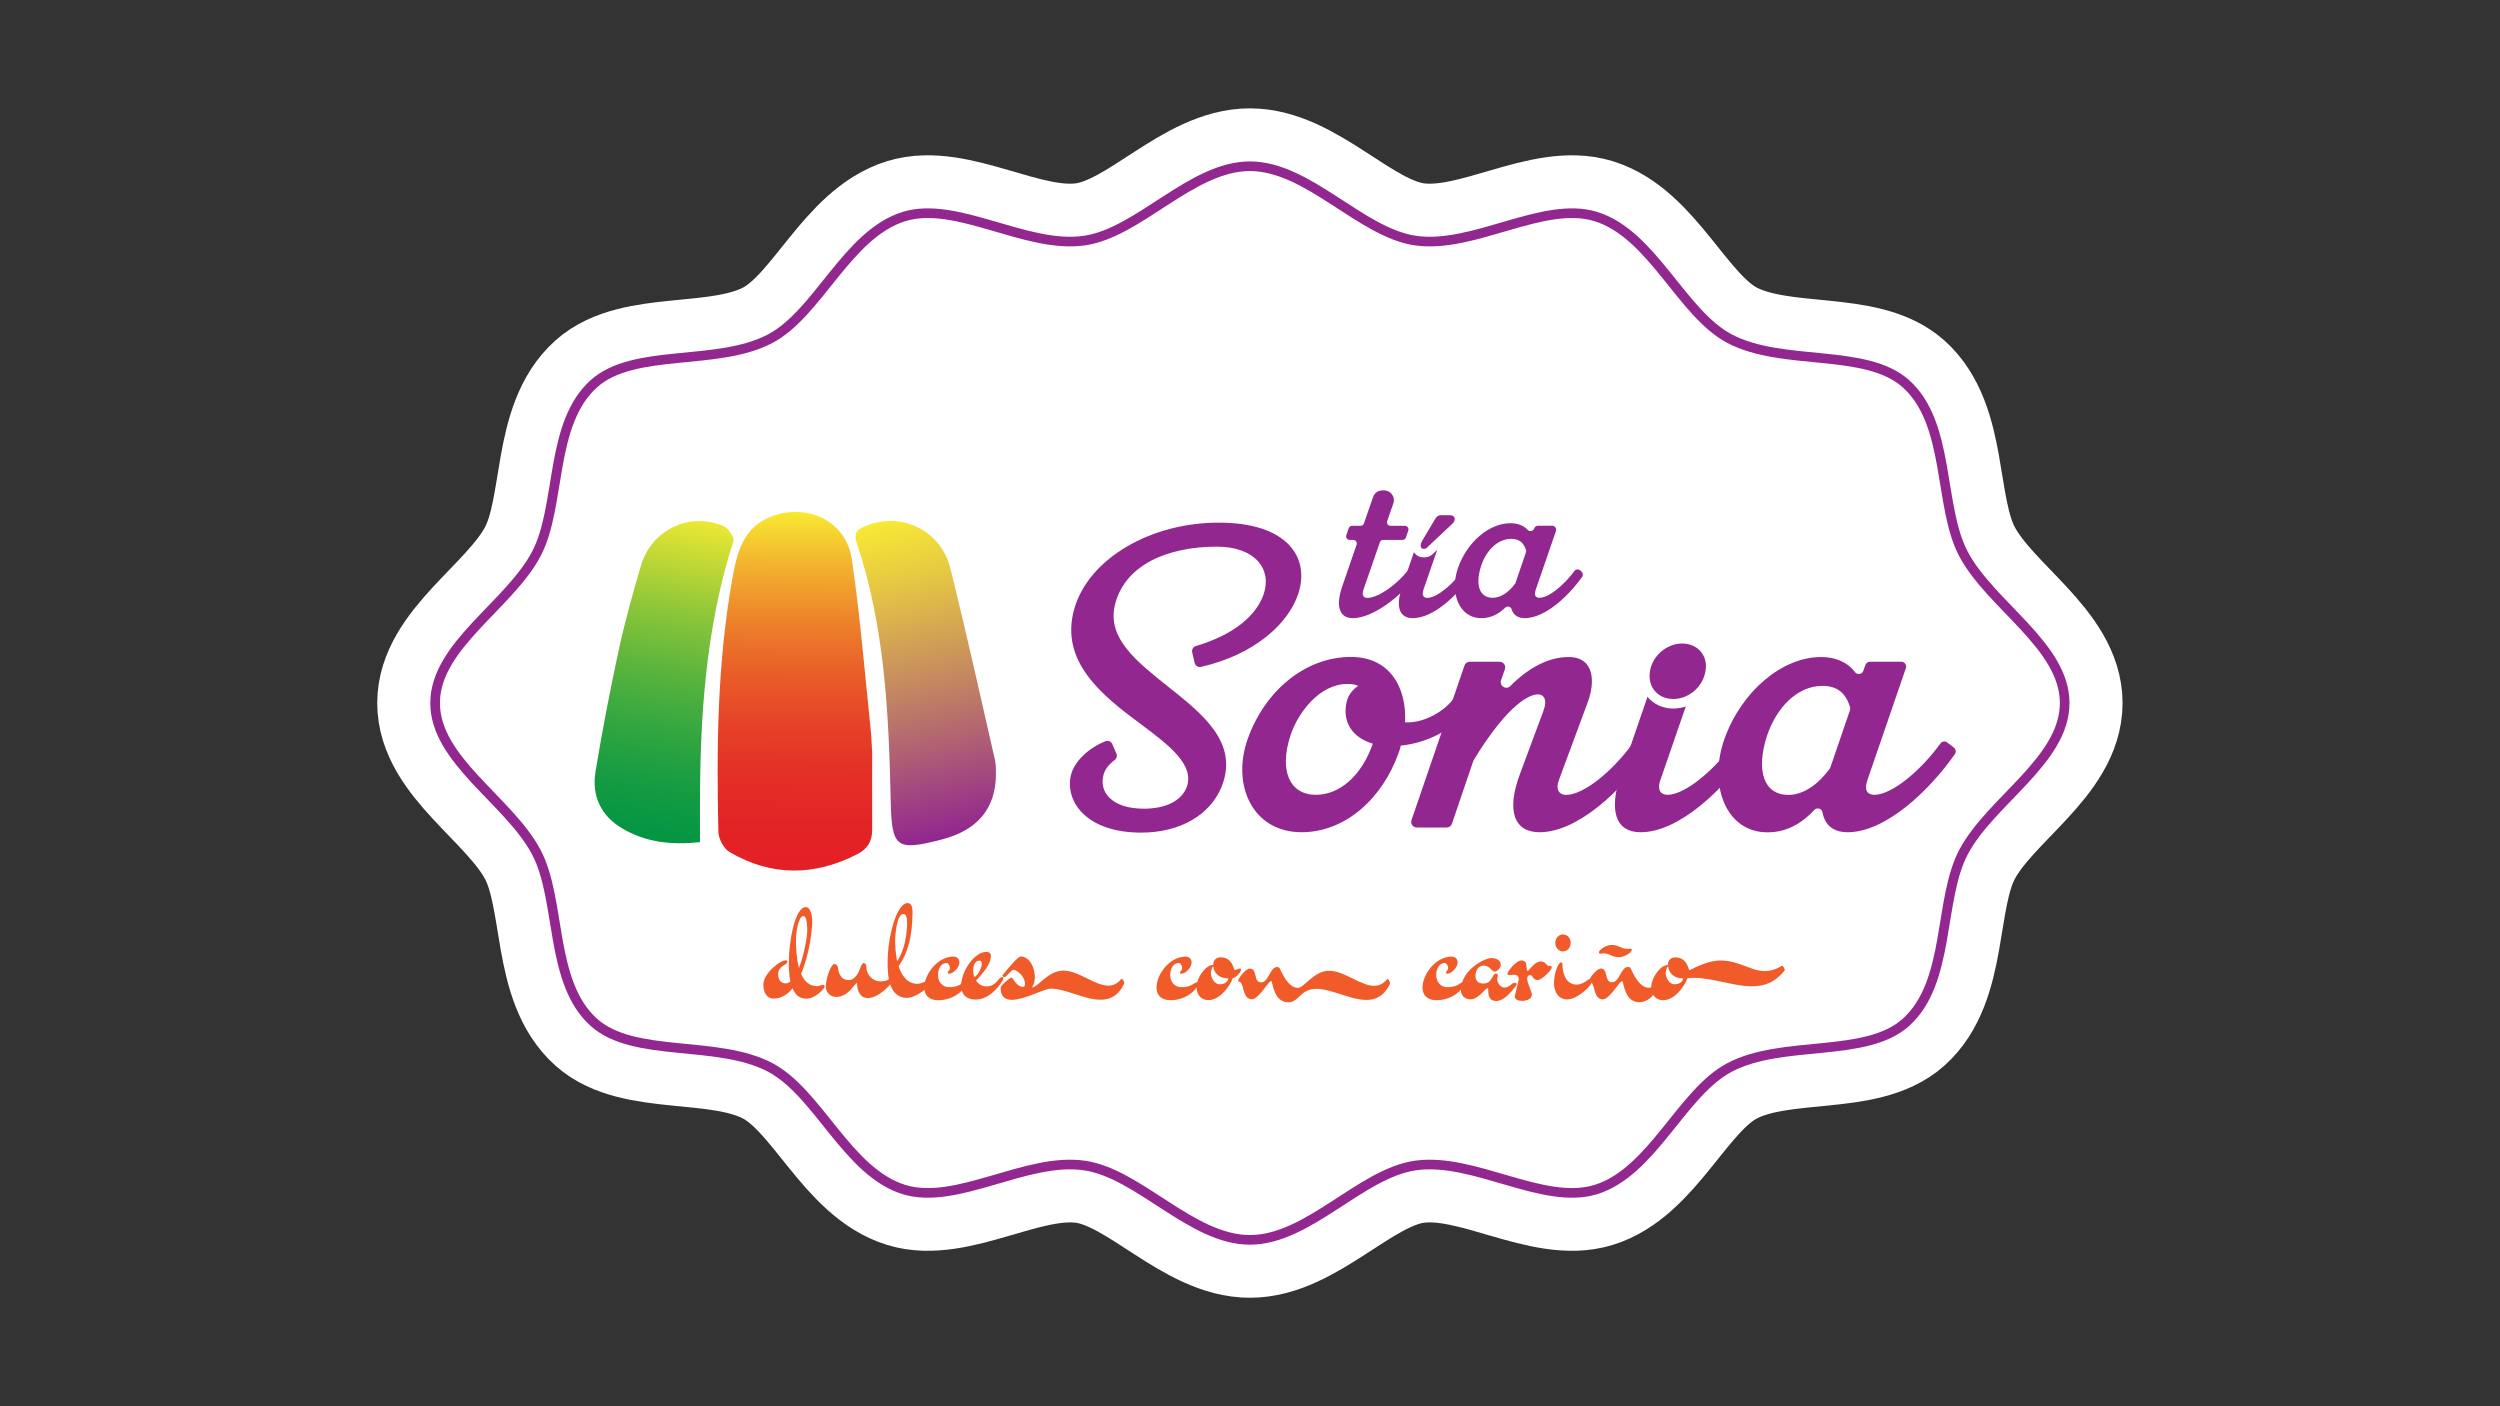 <?xml version="1.0" encoding="UTF-8"?>
<svg id="Layer_1" data-name="Layer 1" xmlns="http://www.w3.org/2000/svg" xmlns:xlink="http://www.w3.org/1999/xlink" viewBox="0 0 259.12 145.73">
  <rect x="0" y="0" width="259.12" height="145.73" fill="#333333" stroke="none"/>
  <defs>
    <style>
      .cls-1 {
        fill: #92278f;
      }

      .cls-1, .cls-2, .cls-3, .cls-4, .cls-5, .cls-6 {
        stroke-width: 0px;
      }

      .cls-2 {
        fill: url(#linear-gradient);
      }

      .cls-7 {
        stroke: #fff;
        stroke-width: 12px;
      }

      .cls-7, .cls-8 {
        stroke-miterlimit: 10;
      }

      .cls-7, .cls-5 {
        fill: #fff;
      }

      .cls-3 {
        fill: url(#linear-gradient-2);
      }

      .cls-4 {
        fill: url(#linear-gradient-3);
      }

      .cls-8 {
        fill: none;
        stroke: #92278f;
      }

      .cls-6 {
        fill: #f15a29;
      }
    </style>
    <linearGradient id="linear-gradient" x1="82.57" y1="52.64" x2="82.35" y2="91.05" gradientUnits="userSpaceOnUse">
      <stop offset="0" stop-color="#f9ed32"/>
      <stop offset=".02" stop-color="#f8e531"/>
      <stop offset=".16" stop-color="#f2b12e"/>
      <stop offset=".3" stop-color="#ed842b"/>
      <stop offset=".44" stop-color="#e95f29"/>
      <stop offset=".58" stop-color="#e64328"/>
      <stop offset=".72" stop-color="#e42f26"/>
      <stop offset=".86" stop-color="#e32326"/>
      <stop offset="1" stop-color="#e31f26"/>
    </linearGradient>
    <linearGradient id="linear-gradient-2" x1="72.61" y1="52.65" x2="66.16" y2="89.09" gradientUnits="userSpaceOnUse">
      <stop offset="0" stop-color="#f9ed32"/>
      <stop offset=".13" stop-color="#c9db35"/>
      <stop offset=".3" stop-color="#8cc639"/>
      <stop offset=".47" stop-color="#5ab43d"/>
      <stop offset=".63" stop-color="#33a640"/>
      <stop offset=".78" stop-color="#179c42"/>
      <stop offset=".91" stop-color="#069643"/>
      <stop offset="1" stop-color="#009444"/>
    </linearGradient>
    <linearGradient id="linear-gradient-3" x1="91.42" y1="53.36" x2="98.75" y2="86.52" gradientUnits="userSpaceOnUse">
      <stop offset="0" stop-color="#f9ed32"/>
      <stop offset=".2" stop-color="#e7ca42"/>
      <stop offset=".63" stop-color="#ba746a"/>
      <stop offset="1" stop-color="#92278f"/>
    </linearGradient>
  </defs>
  <path class="cls-7" d="M214,72.87c0,5.94-7.66,10.12-10.48,15.44-2.62,4.95-1.33,13.51-5.99,17.67-4.17,3.72-12.75,1.76-18.25,4.65-4.99,2.62-8.01,10.86-13.89,12.67-5.44,1.67-12.64-3.36-18.67-2.5-5.68.81-11.12,7.71-17.17,7.71s-11.5-6.9-17.17-7.71c-6.03-.86-13.23,4.17-18.67,2.5-5.88-1.81-8.89-10.04-13.89-12.67-5.5-2.89-14.08-.94-18.25-4.65-4.66-4.16-3.36-12.72-5.99-17.67-2.82-5.32-10.48-9.51-10.48-15.44s7.66-10.12,10.48-15.44c2.62-4.95,1.33-13.51,5.99-17.67,4.17-3.72,12.75-1.76,18.25-4.65,4.99-2.62,8.01-10.86,13.89-12.67,5.44-1.67,12.64,3.36,18.67,2.5,5.68-.81,11.12-7.71,17.17-7.71s11.5,6.9,17.17,7.71c6.03.86,13.23-4.17,18.67-2.5,5.88,1.81,8.89,10.04,13.89,12.67,5.5,2.89,14.08.94,18.25,4.65,4.66,4.16,3.36,12.72,5.99,17.67,2.82,5.32,10.48,9.51,10.48,15.44Z"/>
  <path class="cls-8" d="M214,72.87c0,5.94-7.66,10.12-10.48,15.44-2.62,4.95-1.33,13.51-5.99,17.67-4.17,3.72-12.75,1.76-18.25,4.65-4.99,2.62-8.01,10.86-13.89,12.67-5.44,1.67-12.64-3.36-18.67-2.5-5.68.81-11.12,7.71-17.17,7.71s-11.5-6.9-17.17-7.71c-6.03-.86-13.23,4.17-18.67,2.5-5.88-1.81-8.89-10.04-13.89-12.67-5.5-2.89-14.08-.94-18.25-4.65-4.66-4.16-3.36-12.72-5.99-17.67-2.82-5.32-10.48-9.51-10.48-15.44s7.66-10.12,10.48-15.44c2.62-4.95,1.33-13.51,5.99-17.67,4.17-3.72,12.75-1.76,18.25-4.65,4.99-2.62,8.01-10.86,13.89-12.67,5.44-1.67,12.64,3.36,18.67,2.5,5.68-.81,11.12-7.71,17.17-7.71s11.5,6.9,17.17,7.71c6.03.86,13.23-4.17,18.67-2.5,5.88,1.81,8.89,10.04,13.89,12.67,5.5,2.89,14.08.94,18.25,4.65,4.66,4.16,3.36,12.72,5.99,17.67,2.82,5.32,10.48,9.51,10.48,15.44Z"/>
  <g>
    <path class="cls-6" d="M81.92,101.73c-.12-.58-.16-1.25-.16-1.98,0-2.01.6-5.73,1.76-5.73.51,0,.67.94.67,1.47,0,.82-.28,3.42-1.16,5.45.33.76.85,1.28,1.68,1.28.15,0,.45-.15.57-.15s.19.06.19.16c0,.06-.03.13-.09.21,0,0-.8,1.07-1.82,1.07-.7,0-1.15-.42-1.41-1.07-.52.64-1.18,1.06-1.96,1.06s-1.07-.73-1.07-1.43c0-1.19,1.74-2.54,2.32-2.54.09,0,.15.04.18.16,0,.16-.3.31-.39.37-.51.31-.58.67-.58.92,0,.89.64.95.77.95.18,0,.34-.07.51-.21ZM82.81,100.33c.55-1.4.86-3.29.86-3.81,0-1.13-.16-1.58-.4-1.58-.52,0-.77,1.73-.77,2.4,0,.92.06,2.05.31,2.99Z"/>
    <path class="cls-6" d="M90,103.46c-.77,0-1.13-.61-1.16-1.44,0-.07-.01-.13-.06-.13-.13,0-.86,1.44-2.1,1.44-.65,0-1.09-.49-1.09-1.07,0-.74.49-2.34.92-2.34.21.01.34.25.36.43,0,.19.13,1.23,1.09,1.23.74,0,1.09-.92,1.22-1.28.06-.15.15-.48.36-.48.3.06.25.42.27.52,0,.55.52,1.38,1.47,1.38.45,0,.76-.1,1.04-.39.1-.12.22-.18.3-.18s.1.04.1.13c0,.06-.01.13-.07.24-.3.55-1.61,1.92-2.65,1.92Z"/>
    <path class="cls-6" d="M96.29,101.61c.12,0,.24.04.24.15,0,.42-1.59,1.67-2.51,1.67-1.98,0-2.02-2.53-2.02-3.67,0-2.66.92-6.1,2.04-6.16.22.01.54.06.54.92,0,2.56-.51,4.34-1.44,5.62.33,1.01.91,1.83,1.95,1.83.34,0,.68-.18.98-.3.07-.03.15-.06.24-.06ZM92.99,99.63c.36-.54,1.03-1.84,1.03-4.11,0-.52-.18-.79-.39-.79-.64,0-.85,2.04-.85,2.71,0,.62.04,1.43.21,2.19Z"/>
    <path class="cls-6" d="M100,101.81c.07,0,.13.04.13.13,0,.49-1.18,1.73-2.87,1.73-1.03,0-1.46-.58-1.46-1.32,0-1.34,1.35-3.2,3.02-3.2.37,0,.62.25.62.6,0,.52-.61,1.18-1.1,1.18-.06,0-.1-.07-.1-.12,0-.19.22-.21.22-.48,0-.25-.18-.52-.36-.52-.55,0-.88.6-.88,1.23,0,.71.43,1.28,1.16,1.28,1.12,0,1.32-.51,1.61-.51Z"/>
    <path class="cls-6" d="M103.52,101.49c.13-.15.27-.22.36-.22.07,0,.12.04.12.13,0,.06-.01.12-.06.21-.52.85-1.53,1.99-2.8,1.99-1.1,0-1.52-.64-1.52-1.44,0-1.46,1.37-3.5,2.6-3.5.21,0,.48.07.48.39,0,.7-.36,1.31-1.53,2.59.24.36.61.6,1.09.6.61,0,.94-.34,1.26-.74ZM101.52,99.57c-.54,0-.65.64-.65,1.01,0,.24.03.46.12.68.37-.13.77-1.01.77-1.31,0-.24-.06-.37-.24-.39Z"/>
    <path class="cls-6" d="M104.64,101.42c.06-.04.12-.09.18-.09.04,0,.09.01.15.1.13.19.51.86,1.06.86.15,0,.21-.12.21-.25,0-.94-.92-1.53-1.23-1.53-.04,0-.09.01-.15.09-.12.13-.48.48-.55.55-.04.04-.1.13-.19.13,0,0-.22,0-.22-.19.6-.73,1.59-1.95,1.89-1.95.92,0,1.47,1.16,1.47,2.14,0,.42-.1.8-.31,1.06.65,0,1.67-1.74,3.26-1.74s3.26,1.56,4.66,1.56c.49,0,.95-.19,1.37-.71.19,0,.3.43.3.46-.61,1.31-1.49,1.71-2.47,1.71-1.65,0-3.62-1.15-5.18-1.15-.65,0-2.71,1.16-4.02,1.16-.68,0-1.16-.31-1.16-1.25,0-.25.82-.89.95-.97Z"/>
    <path class="cls-6" d="M124.07,101.81c.07,0,.13.04.13.13,0,.49-1.18,1.73-2.87,1.73-1.03,0-1.46-.58-1.46-1.32,0-1.34,1.35-3.2,3.02-3.2.37,0,.62.25.62.6,0,.52-.61,1.18-1.1,1.18-.06,0-.1-.07-.1-.12,0-.19.22-.21.22-.48,0-.25-.18-.52-.36-.52-.55,0-.88.6-.88,1.23,0,.71.43,1.28,1.16,1.28,1.12,0,1.32-.51,1.61-.51Z"/>
    <path class="cls-6" d="M128.52,100.39c.09,0,.12.04.12.1,0,.25-.55.88-.86.88-.37,1-1.43,2.29-2.51,2.29-.65,0-1.25-.4-1.25-1.4,0-.82.88-2.25,1.73-2.25v-.06c0-.45.34-.73.77-.73.82,0,1.18.54,1.38,1.19.03.1.06.13.12.13.15,0,.3-.16.51-.16ZM125.75,100.15c-.13.1-.24.42-.24.74,0,.51.42,1.13.89,1.13.71,0,.91-.43.91-.61-1,0-1.49-.6-1.56-1.26Z"/>
    <path class="cls-6" d="M131.84,101.82c-.01-.09-.04-.13-.09-.13-.31,0-1.25,1.89-2.04,1.89-1.07-.13-.65-1.87-1.4-1.87,0-.27.79-1.32,1.23-1.32.82,0,.33,1.43,1.18,1.43.79,0,.89-1.59,1.67-1.59.13,0,.21.06.27.18.28.61.92,1.98,1.87,1.98.65,0,1.64-1.77,3.23-1.77s3.26,1.56,4.66,1.56c.49,0,.95-.19,1.37-.71.19,0,.3.43.3.46-.61,1.31-1.49,1.71-2.47,1.71-1.65,0-3.62-1.15-5.18-1.15-.45,0-.86.09-1.22.34-.55.37-.98,1.06-1.65,1.06-1.21,0-1.53-1.16-1.73-2.05Z"/>
    <path class="cls-6" d="M151.64,101.81c.07,0,.13.04.13.13,0,.49-1.18,1.73-2.87,1.73-1.03,0-1.46-.58-1.46-1.32,0-1.34,1.35-3.2,3.02-3.2.37,0,.62.25.62.6,0,.52-.61,1.18-1.1,1.18-.06,0-.1-.07-.1-.12,0-.19.22-.21.22-.48,0-.25-.18-.52-.36-.52-.55,0-.88.6-.88,1.23,0,.71.43,1.28,1.16,1.28,1.12,0,1.32-.51,1.61-.51Z"/>
    <path class="cls-6" d="M155.02,103.74c-.76,0-.77-.76-.77-1.26,0-.04-.03-.06-.07-.06-.22,0-.94,1.16-1.76,1.16-.6,0-1-.4-1-.95,0-2.1,2.45-3.32,3.15-3.33.79.03.98.39.98.7s-.36.7-.62.7c-.36,0-.49-.62-1.15-.62-.51,0-.85.46-.85,1.09,0,.49.28.77.82.77.95,0,.88-1.03,1.31-1.03.15,0,.18.07.18.18,0,.13-.06.3-.06.42,0,.31.31.85.77.85.34,0,.61-.27.74-.36.09-.09.22-.13.33-.13s.18.04.18.13c0,.06-.03.12-.09.21-.52.65-1.23,1.55-2.1,1.55Z"/>
    <path class="cls-6" d="M158.19,99.9c.03.22.07.67.07.67,0,0,.04.06.1.06.12,0,.65-.97,1.34-.97.43,0,.55.28.76.48,0,0,.1-.04.21-.04.12,0,.16.09.16.19,0,.24-1.01,1.29-1.47,1.29s-.51-.51-.73-.51c-.25,0-.34.15-.34.36,0,.49.49,1.37.49,1.67,0,.43-.54.64-1.01.64-.4,0-.77-.15-.77-.45l.42-1.8c0-.27-.13-.46-.51-.46-.07,0-.25.03-.4.03s-.27-.03-.27-.13c0-.19.85-1.38,1.47-1.38.24,0,.45.15.48.36Z"/>
    <path class="cls-6" d="M164.78,101.48c.19,0,.21.12.21.27,0,.45-1.55,1.84-2.54,1.84-.89,0-1.38-.76-1.38-1.65,0-1.12.43-2.2.76-2.2.09.01.12.15.12.3,0,.68.27,2.01,1.46,2.01.4,0,.8-.19,1.12-.45.07-.06.16-.12.27-.12ZM162,96.85c.45,0,.8.39.8.88s-.36.88-.8.88-.8-.39-.8-.88.36-.88.8-.88Z"/>
    <path class="cls-6" d="M165.91,100.38c.82,0,.33,1.43,1.18,1.43.79,0,.89-1.59,1.67-1.59.13,0,.21.06.27.18.28.61.92,1.98,1.87,1.98.27,0,.3-.09.45-.09.13,0,.18.18.18.28,0,.7-.91,1.31-1.59,1.31-1.21,0-1.53-1.16-1.73-2.05-.01-.09-.04-.13-.09-.13-.31,0-1.25,1.89-2.04,1.89-1.07-.13-.65-1.87-1.4-1.87,0-.27.79-1.32,1.23-1.32ZM168.63,98.35c.1,0,.21,0,.34-.03.06,0,.15.01.16.12,0,.31-.79.77-1.31.77-.79,0-.95-.39-1.58-.39-.1,0-.22,0-.36.03-.06,0-.15-.01-.16-.12,0-.31.79-.79,1.29-.79.8,0,.98.4,1.61.4Z"/>
    <path class="cls-6" d="M178.41,99.56c1.83,0,3.04,1.09,4.51,1.09.54,0,1.12-.15,1.77-.55.19,0,.3.43.3.46-1,1.28-2.14,1.67-3.41,1.67-1.9,0-4.02-.88-6.09-.88-.31,0-.45.03-.58.03-.37,1-1.43,2.29-2.51,2.29-.65,0-1.25-.4-1.25-1.4,0-.82.88-2.25,1.73-2.25v-.06c0-.45.34-.73.77-.73.82,0,1.18.54,1.38,1.19.03.1.06.13.12.13,1.53-.79,2.45-1,3.26-1ZM172.89,100.15c-.13.1-.24.42-.24.74,0,.51.42,1.13.89,1.13.71,0,.91-.43.91-.61-1,0-1.49-.6-1.56-1.26Z"/>
  </g>
  <g>
    <path class="cls-2" d="M90.4,77.88s-.02,5.4,0,8.11c.01,1.19-.48,2-1.54,2.54-4.45,2.29-8.9,2.32-13.23-.21-.61-.35-1.15-1.37-1.17-2.09-.2-8.75-.11-17.5,1.43-26.16.49-2.74,1.09-5.47,4.2-6.59,3.73-1.33,7.63.59,8.2,4.49.87,5.9,1.35,11.86,1.97,17.8.07.7.13,2.11.13,2.11Z"/>
    <path class="cls-3" d="M72.55,87.29c-2.97.31-5.65.02-8.1-1.45-2.19-1.32-3.13-3.38-2.73-5.84.69-4.21,1.5-8.4,2.4-12.57.64-2.97,1.46-5.91,2.32-8.83,1.09-3.7,5.03-5.57,8.56-4.07.49.21,1.14,1.17,1.02,1.55-2.91,9.05-3.48,18.38-3.47,27.78,0,1.1,0,2.2,0,3.43Z"/>
    <path class="cls-4" d="M103.23,80.18c0,3.65-1.95,5.88-5.61,6.83-4.77,1.24-5.19.85-5.3-4-.2-9.04-.61-18.06-3.52-26.74-.4-1.18.23-1.47,1.02-1.79,3.67-1.47,7.73.53,8.7,4.47,1.63,6.59,3.1,13.22,4.61,19.84.13.56.08,1.17.09,1.37Z"/>
  </g>
  <g>
    <path class="cls-1" d="M115.72,78.1c.1.24.03.51-.18.67-.6.44-1,.97-1.15,1.49-.53,1.87.89,3.56,4.18,3.56,2.22,0,3.91-.8,4.44-2.27.8-2.27-1.78-4.27-4.76-6.49-3.96-2.93-8.49-6.49-6.89-12,1.51-5.16,7.87-8.89,14.98-8.89s9.47,3.64,8.22,7.38c-1.03,3.14-4.6,6.32-10.07,7.57-.3.07-.6-.12-.67-.42l-.25-1.08c-.07-.29.1-.58.38-.66,4.12-1.22,6.28-3.27,7.01-5.32.93-2.71-.93-4.98-4.84-4.98-5.2,0-9.64,1.96-10.58,6.13-.76,3.38,2.27,5.78,5.51,8.36,3.64,2.89,7.33,5.82,5.6,10.31-1.16,2.98-4.31,4.84-8.36,4.84-5.6,0-7.82-3.11-7.33-5.78.32-1.68,2.05-3.08,3.62-3.69.28-.11.6.03.71.3l.41.96Z"/>
    <path class="cls-1" d="M145.19,77.27c-.05.25-.1.44-.2.69-1.72,4.91-5.65,8.3-10.07,8.3-5.16,0-7.27-4.96-5.6-9.67,1.77-4.96,5.94-8.5,10.71-8.5,4.03,0,5.79,3.19,5.6,6.78h.34c1.62,0,3.73-1.08,4.76-2.55l1.47,1.13c-1.52,2.21-4.37,3.58-7.02,3.83ZM142.29,77.08c-2.01-.59-3.14-2.11-2.75-4.17.15-.83.64-1.42,1.23-1.82-.29-.15-.69-.2-1.13-.2-2.85,0-5.11,2.95-5.89,5.35-1.18,3.63-.1,6.14,2.65,6.14,2.41,0,4.71-1.92,5.89-5.3Z"/>
    <path class="cls-1" d="M170.53,77.43c.25.19.3.54.12.8-2.66,3.77-7.16,8.03-11.08,8.03-2.6,0-3.49-2.16-2.01-6.09l2.41-6.48c.44-1.18.05-1.72-.59-1.72-.69,0-2.93.73-6.64,6.82-.02.04-.04.08-.05.12l-2.2,6.47c-.08.24-.3.39-.55.39h-3.09c-.4,0-.68-.39-.55-.77l5.49-16.02c.08-.24.3-.39.55-.39h3.09c.4,0,.68.39.55.77l-.4,1.15c-.2.59.53,1.04.96.6,1.97-1.99,4.07-3.01,6.04-3.01,2.7,0,2.75,2.6,2.01,4.62l-3,8.1c-.44,1.18.15,1.57.74,1.57,1.81,0,4.8-2.46,6.83-5.25.19-.27.57-.32.83-.12l.55.42Z"/>
    <path class="cls-1" d="M172.1,80.81c-.39,1.18.1,1.57.74,1.57,1.87,0,5.11-2.75,7.12-5.75l1.47,1.13c-2.6,3.88-7.32,8.5-11.39,8.5-2.6,0-3.34-2.26-2.01-6.09l3.98-11.59h4.32l-4.22,12.23Z"/>
    <g>
      <path class="cls-1" d="M173.42,72.94c-.91,0-1.74-.38-2.29-1.03-.55-.66-.76-1.53-.6-2.44.29-1.83,1.97-3.26,3.82-3.26.94,0,1.76.36,2.31,1.03.54.65.74,1.5.58,2.39-.29,1.85-1.96,3.31-3.82,3.31Z"/>
      <path class="cls-5" d="M174.36,66.7c1.62,0,2.7,1.28,2.41,2.85-.25,1.62-1.72,2.9-3.34,2.9s-2.7-1.28-2.41-2.9c.25-1.57,1.72-2.85,3.34-2.85M174.36,65.72c-2.09,0-3.98,1.61-4.31,3.67-.19,1.06.06,2.06.71,2.84.64.77,1.61,1.21,2.67,1.21,2.09,0,3.98-1.63,4.31-3.72.19-1.04-.05-2.03-.69-2.79-.64-.77-1.62-1.21-2.69-1.21h0Z"/>
    </g>
    <path class="cls-1" d="M202.51,77.48c.21.16.26.46.11.68-2.65,3.79-7.18,8.1-11.12,8.1-1.47,0-2.36-.73-2.6-2.06-.07-.41-.58-.55-.86-.24-1.26,1.36-2.84,2.31-4.84,2.31-4.37,0-6.14-4.96-4.47-9.67,1.77-4.96,5.99-8.5,10.02-8.5,1.42,0,2.69.48,3.51,1.56.24.32.74.25.87-.13l.21-.6c.07-.2.26-.34.47-.34h3.26c.34,0,.59.34.47.66l-3.99,11.61c-.39,1.18.1,1.52.74,1.52,1.78,0,4.8-2.5,6.83-5.32.16-.23.49-.28.71-.1l.68.52ZM189.71,79.56l2.04-5.96c.03-.1.04-.21,0-.31-.46-1.55-1.43-2.2-2.85-2.2-2.7,0-4.81,2.36-5.75,5.16-1.18,3.63-.34,6.14,2.21,6.14,1.55,0,3.05-1.05,4.27-2.69.03-.04.06-.09.07-.14Z"/>
    <g>
      <path class="cls-1" d="M146.64,59.26c.16.12.19.35.07.51-1.51,2.03-4.41,4.3-6.49,4.3-1.41,0-1.81-1.25-1.09-3.32l1.48-4.3c.08-.24-.1-.49-.35-.49h-.37c-.25,0-.43-.25-.35-.49l.25-.72c.05-.15.19-.25.35-.25h.88c.16,0,.3-.1.35-.25l.95-2.74c.14-.41.52-.68.95-.68h.2c.69,0,1.18.69.95,1.34l-.64,1.84c-.08.24.09.49.35.49h1.49c.25,0,.43.25.35.49l-.25.72c-.05.15-.19.25-.35.25h-2c-.16,0-.3.1-.35.25l-1.7,4.91c-.21.64.05.85.4.85,1.19,0,3.14-1.47,4.17-2.81.12-.16.36-.19.52-.07l.21.16Z"/>
      <path class="cls-1" d="M147.54,61.12c-.21.64.05.85.4.85,1.01,0,2.77-1.49,3.86-3.11l.8.61c-1.41,2.1-3.96,4.6-6.17,4.6-1.41,0-1.81-1.22-1.09-3.3l2.15-6.28h2.34l-2.29,6.62Z"/>
      <path class="cls-1" d="M163.9,59.23c.18.14.21.39.08.57-1.44,2.02-3.85,4.27-5.94,4.27-.71,0-1.18-.32-1.36-.91-.09-.3-.46-.39-.68-.17-.65.64-1.46,1.08-2.45,1.08-2.37,0-3.32-2.69-2.42-5.24.96-2.69,3.24-4.6,5.43-4.6.7,0,1.32.21,1.77.68.21.23.59.15.69-.14h0c.06-.17.21-.28.39-.28h1.47c.28,0,.48.28.39.55l-2.1,6.1c-.21.64.05.82.4.82.94,0,2.52-1.29,3.61-2.77.14-.19.4-.22.58-.08l.15.11ZM157.08,60.42l1.08-3.17c.03-.08.03-.17,0-.26-.26-.81-.77-1.14-1.53-1.14-1.46,0-2.61,1.28-3.11,2.79-.64,1.97-.19,3.32,1.2,3.32.83,0,1.64-.56,2.3-1.44.03-.03.05-.07.06-.11Z"/>
    </g>
    <g>
      <path class="cls-1" d="M147.55,57.33c-.28,0-.51-.13-.64-.35-.21-.37-.05-.89.06-1.07l1.37-2.29c.22-.42.59-.67.98-.67h.92c.67,0,.89.39.95.55.14.38-.03.83-.26,1.04l-2.74,2.59c-.19.18-.42.2-.54.2,0,0-.01,0-.02,0-.02,0-.05,0-.07,0Z"/>
      <path class="cls-5" d="M150.23,53.4c.77,0,.56.65.38.81l-2.75,2.59c-.07.07-.18.08-.23.08-.02,0-.03,0-.03,0-.02,0-.04,0-.06,0-.44,0-.26-.61-.19-.73l1.37-2.31c.12-.23.33-.44.58-.44h.92M150.23,52.49h-.92c-.56,0-1.07.34-1.37.9l-1.36,2.28c-.13.22-.4.93-.06,1.52.21.36.59.58,1.03.58.03,0,.06,0,.09,0,0,0,0,0,0,0,.33,0,.63-.12.85-.33l2.74-2.58c.35-.32.59-.95.38-1.53-.07-.2-.39-.85-1.38-.85h0Z"/>
    </g>
  </g>
</svg>